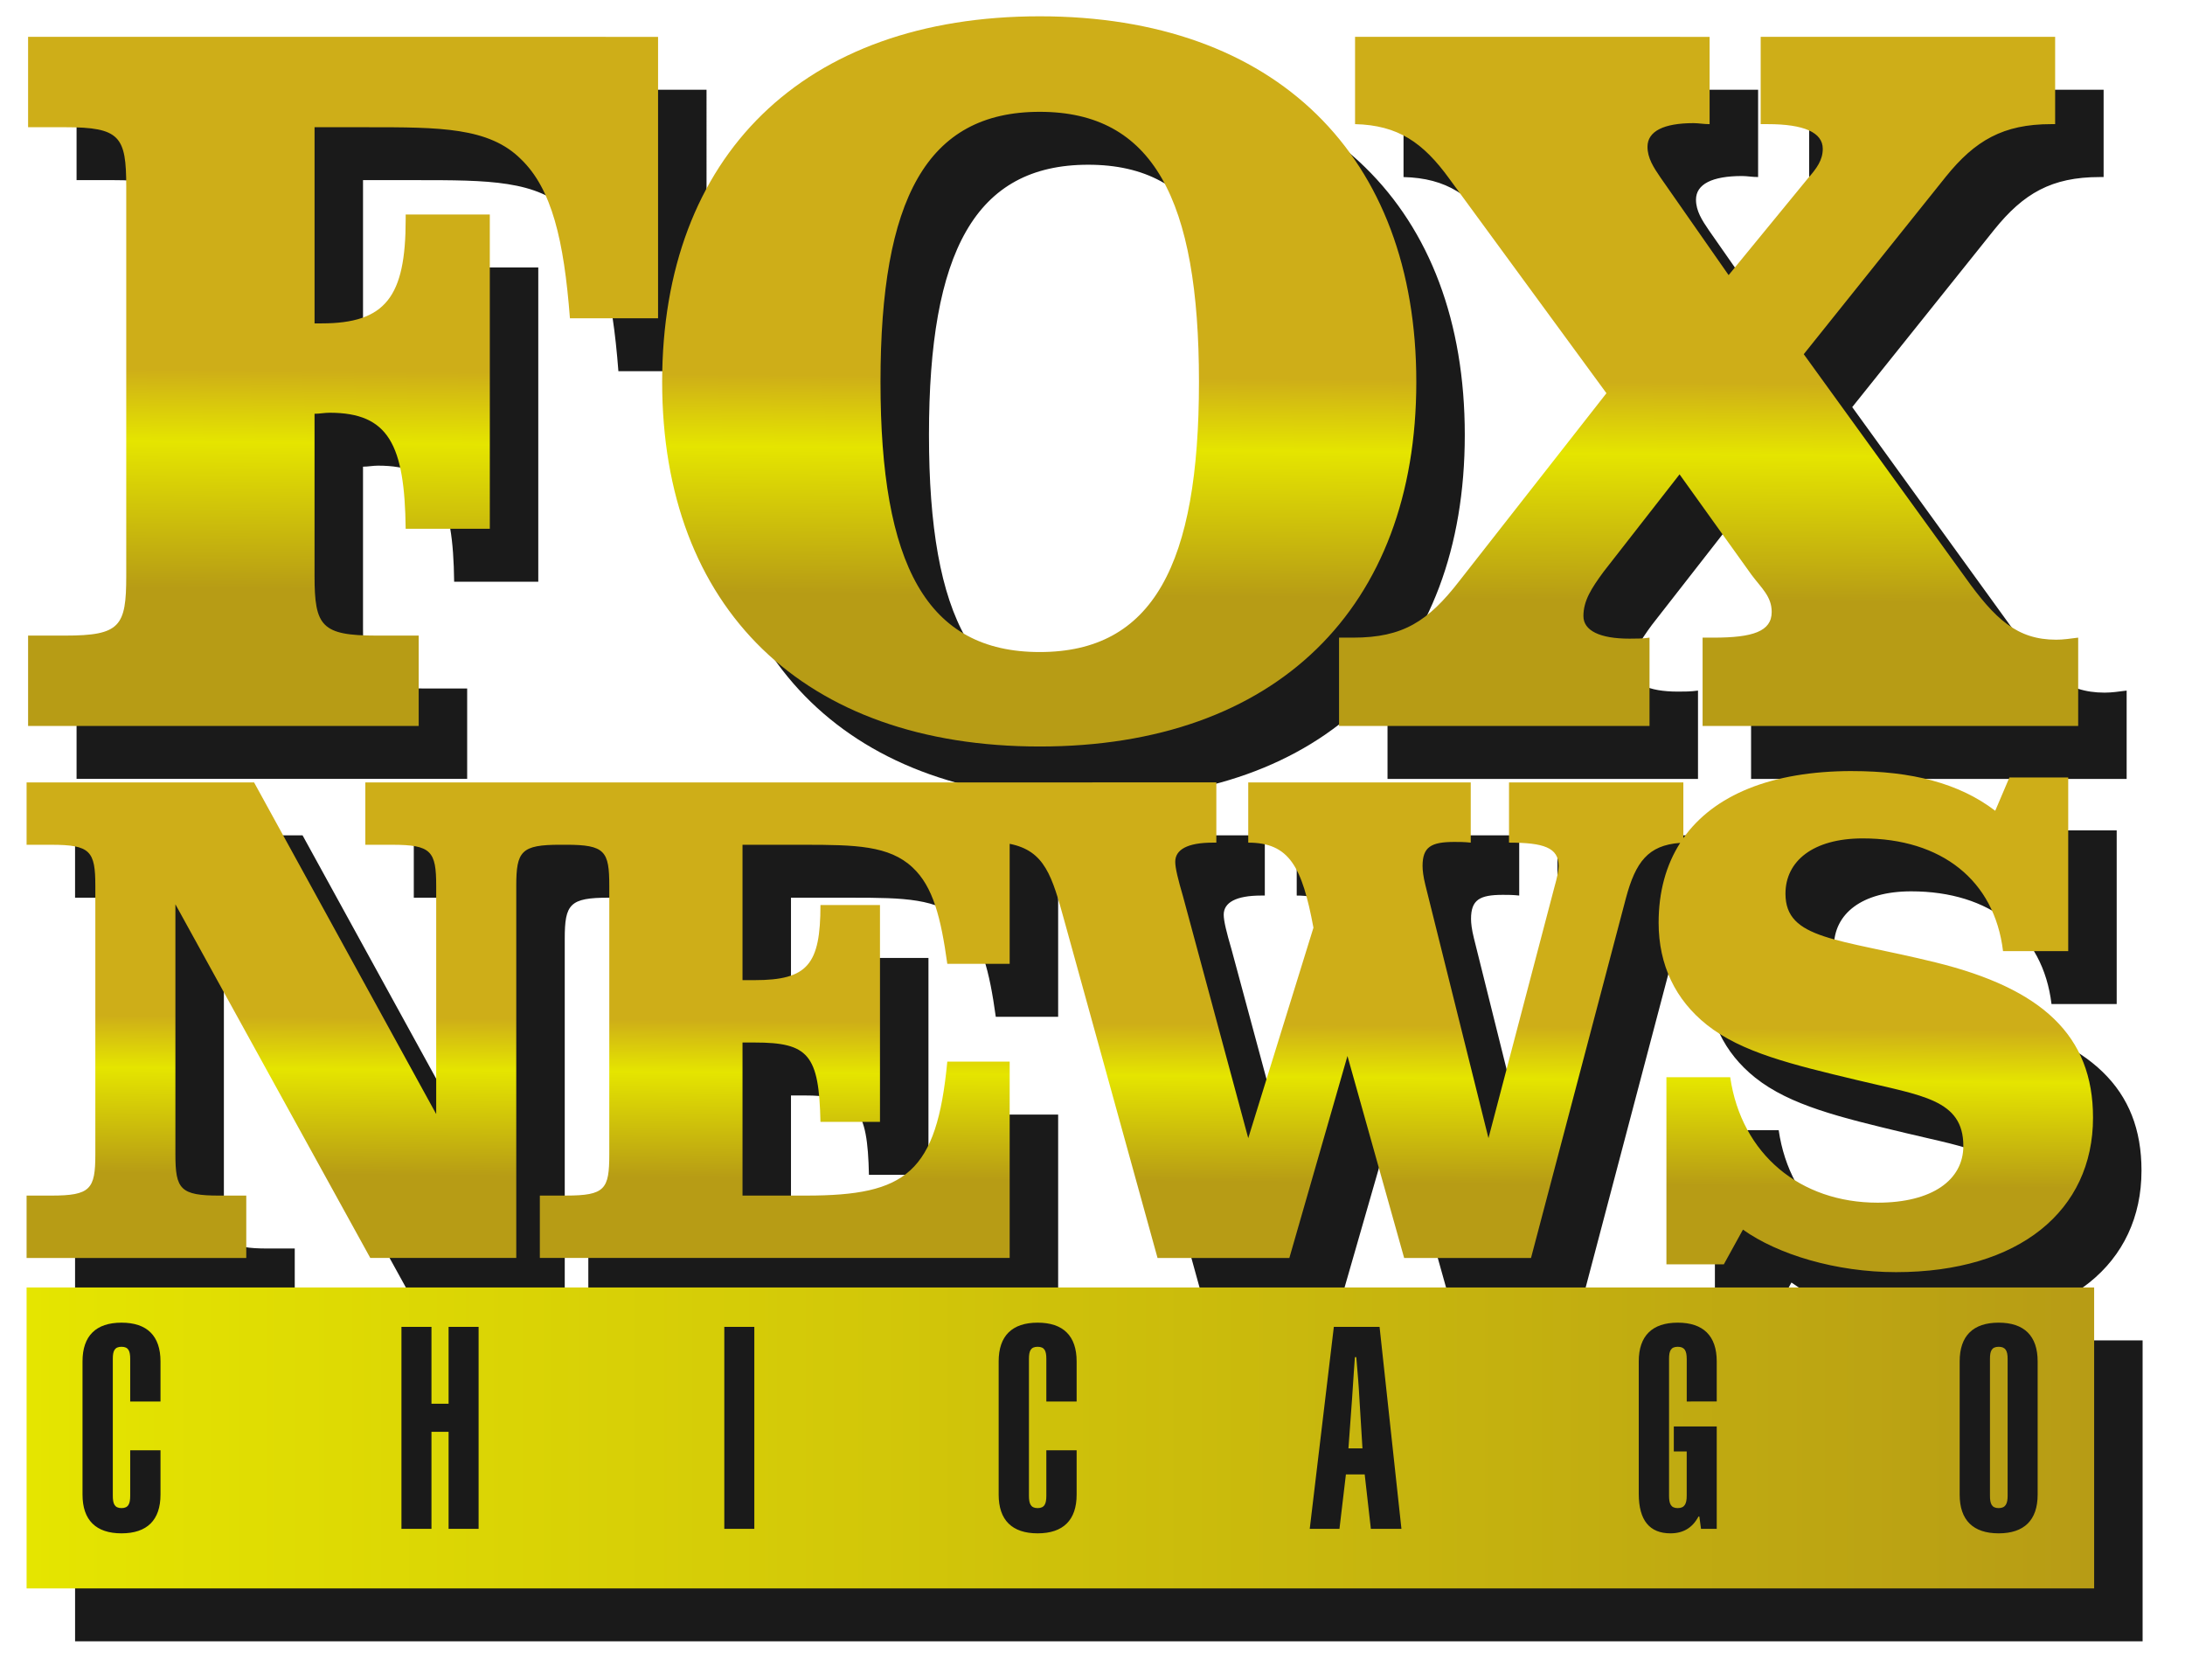 <?xml version="1.0" encoding="UTF-8" standalone="no"?>
<!-- Created with Inkscape (http://www.inkscape.org/) -->

<svg
   width="156.633mm"
   height="120.395mm"
   viewBox="0 0 156.633 120.395"
   version="1.1"
   id="svg1"
   inkscape:version="1.3.2 (091e20e, 2023-11-25, custom)"
   sodipodi:docname="WFLD Fox News Chicago (1991).svg"
   xmlns:inkscape="http://www.inkscape.org/namespaces/inkscape"
   xmlns:sodipodi="http://sodipodi.sourceforge.net/DTD/sodipodi-0.dtd"
   xmlns:xlink="http://www.w3.org/1999/xlink"
   xmlns="http://www.w3.org/2000/svg"
   xmlns:svg="http://www.w3.org/2000/svg">
  <sodipodi:namedview
     id="namedview1"
     pagecolor="#ffffff"
     bordercolor="#000000"
     borderopacity="0.25"
     inkscape:showpageshadow="2"
     inkscape:pageopacity="0.0"
     inkscape:pagecheckerboard="0"
     inkscape:deskcolor="#d1d1d1"
     inkscape:document-units="mm"
     inkscape:zoom="0.97890839"
     inkscape:cx="344.26102"
     inkscape:cy="117.98857"
     inkscape:window-width="1920"
     inkscape:window-height="991"
     inkscape:window-x="-9"
     inkscape:window-y="-9"
     inkscape:window-maximized="1"
     inkscape:current-layer="layer1" />
  <defs
     id="defs1">
    <linearGradient
       id="linearGradient11"
       inkscape:collect="always">
      <stop
         style="stop-color:#ceae18;stop-opacity:1;"
         offset="0.503"
         id="stop10" />
      <stop
         style="stop-color:#e5e500;stop-opacity:1;"
         offset="0.602"
         id="stop12" />
      <stop
         style="stop-color:#b79c15;stop-opacity:1;"
         offset="0.803"
         id="stop11" />
    </linearGradient>
    <linearGradient
       id="linearGradient7"
       inkscape:collect="always">
      <stop
         style="stop-color:#e5e500;stop-opacity:1;"
         offset="0"
         id="stop7" />
      <stop
         style="stop-color:#b79c15;stop-opacity:1;"
         offset="1"
         id="stop8" />
    </linearGradient>
    <rect
       x="-26.56"
       y="344.261"
       width="627.229"
       height="206.352"
       id="rect6" />
    <rect
       x="13.002"
       y="183.475"
       width="878.368"
       height="638.55"
       id="rect1" />
    <filter
       inkscape:collect="always"
       style="color-interpolation-filters:sRGB"
       id="filter6"
       x="-0.024"
       y="-0.031"
       width="1.048"
       height="1.063">
      <feGaussianBlur
         inkscape:collect="always"
         stdDeviation="1.468"
         id="feGaussianBlur6" />
    </filter>
    <linearGradient
       inkscape:collect="always"
       xlink:href="#linearGradient7"
       id="linearGradient8"
       x1="5.464"
       y1="170.827"
       x2="153.677"
       y2="170.827"
       gradientUnits="userSpaceOnUse"
       gradientTransform="translate(0.598,-0.247)" />
    <linearGradient
       inkscape:collect="always"
       xlink:href="#linearGradient11"
       id="linearGradient10"
       x1="53.865"
       y1="68.338"
       x2="53.426"
       y2="120.503"
       gradientUnits="userSpaceOnUse"
       gradientTransform="translate(0.598,-0.247)" />
    <linearGradient
       inkscape:collect="always"
       xlink:href="#linearGradient11"
       id="linearGradient14"
       x1="63.055"
       y1="122.064"
       x2="62.761"
       y2="159.633"
       gradientUnits="userSpaceOnUse"
       gradientTransform="translate(0.598,-0.247)" />
  </defs>
  <g
     inkscape:label="Layer 1"
     inkscape:groupmode="layer"
     id="layer1"
     transform="translate(-4.155,-67.51)">
    <path
       id="path6-4"
       style="font-weight:bold;font-size:192px;font-family:Clarendon;-inkscape-font-specification:'Clarendon, Bold';white-space:pre;mix-blend-mode:normal;fill:#1a1a1a;fill-rule:evenodd;stroke:none;stroke-width:0.5;stroke-miterlimit:3.5;paint-order:markers stroke fill;filter:url(#filter6)"
       d="m 82.164,72.472 c -16.944,0 -27.068,10.012 -27.068,26.207 0,16.195 10.124,26.133 27.068,26.133 16.944,0 26.995,-9.938 26.995,-26.133 0,-16.195 -10.051,-26.207 -26.995,-26.207 z m -72.52,1.472 v 6.478 H 12.3 c 3.949,0 4.38,0.663 4.38,4.27 v 27.9 c 0,3.607 -0.431,4.269 -4.38,4.269 H 9.644 v 6.479 H 37.644 v -6.479 H 34.629 c -3.949,0 -4.451,-0.662 -4.451,-4.269 v -11.631 c 0.359,0 0.717,-0.074 1.076,-0.074 4.236,0 5.385,2.283 5.457,8.319 h 6.031 V 86.68 h -6.031 v 0.368 c 0,5.521 -1.436,7.435 -6.031,7.435 H 30.178 V 80.422 h 3.805 c 5.169,0 8.687,0 10.984,2.282 2.226,2.135 3.087,5.816 3.518,11.411 h 6.318 V 73.944 Z m 95.124,0 v 6.258 c 3.087,0.074 4.882,1.325 6.749,3.902 l 11.272,15.386 -10.554,13.471 c -2.226,2.871 -4.02,4.049 -7.61,4.049 h -1.005 v 6.331 h 22.257 v -6.331 c -0.503,0.074 -1.005,0.073 -1.436,0.073 -2.154,0 -3.303,-0.588 -3.303,-1.619 0,-1.104 0.574,-1.987 1.436,-3.165 l 5.457,-6.994 5.169,7.215 c 0.718,0.957 1.436,1.545 1.436,2.649 0,1.399 -1.365,1.841 -4.165,1.841 h -0.789 v 6.331 h 26.923 v -6.331 c -0.574,0.074 -1.077,0.147 -1.58,0.147 -2.8,0 -4.38,-1.472 -6.534,-4.491 L 136.933,96.691 147.128,83.956 c 2.082,-2.576 4.092,-3.755 7.539,-3.755 h 0.287 v -6.258 h -21.108 v 6.258 h 0.503 c 2.585,0 3.948,0.588 3.948,1.766 0,0.81 -0.43,1.399 -1.076,2.135 l -5.672,6.92 -4.882,-6.993 c -0.503,-0.736 -0.933,-1.399 -0.933,-2.209 0,-1.104 1.149,-1.693 3.303,-1.693 0.359,0 0.718,0.073 1.149,0.073 v -6.258 z m -22.604,5.374 c 8.113,0 11.415,6.257 11.415,19.361 0,13.103 -3.302,19.361 -11.415,19.361 -8.113,0 -11.415,-6.257 -11.415,-19.361 0,-13.103 3.302,-19.361 11.415,-19.361 z m 58.233,47.253 c -5.789,0 -9.918,1.725 -12.095,4.807 v -3.994 h -12.497 v 4.318 c 2.489,0 3.556,0.356 3.556,1.676 0,0.305 -0.102,0.813 -0.305,1.524 l -4.724,17.983 -4.521,-18.136 c -0.152,-0.61 -0.204,-1.067 -0.204,-1.371 0,-1.372 0.61,-1.727 2.286,-1.727 0.356,0 0.711,-2e-4 1.168,0.051 v -4.318 H 97.111 v 4.318 c 2.946,0 3.861,1.727 4.674,6.096 l -4.674,15.087 -4.674,-17.323 c -0.356,-1.219 -0.559,-2.032 -0.559,-2.489 0,-0.864 0.864,-1.371 2.692,-1.371 h 0.254 v -4.318 H 80.008 49.363 46.328 33.818 v 4.471 h 1.931 c 2.794,0 3.149,0.457 3.149,2.947 v 16.357 L 25.843,127.384 H 9.536 v 4.471 h 1.778 c 2.794,0 3.15,0.457 3.15,2.947 v 19.253 c 0,2.489 -0.356,2.946 -3.15,2.946 H 9.536 v 4.471 H 25.284 v -4.471 h -1.931 c -2.794,0 -3.149,-0.457 -3.149,-2.946 v -17.933 l 13.97,25.349 h 10.465 v -26.67 c 0,-2.489 0.356,-2.947 3.15,-2.947 h 0.419 c 2.794,0 3.099,0.457 3.099,2.947 v 19.253 c 0,2.489 -0.305,2.946 -3.099,2.946 h -1.879 v 4.471 h 33.68 v -14.071 h -4.471 c -0.762,7.976 -2.946,9.601 -10.109,9.601 h -4.572 v -10.972 h 0.864 c 3.861,0 4.623,0.864 4.724,5.69 h 4.267 v -15.545 h -4.267 c 0,4.267 -0.914,5.385 -4.724,5.385 h -0.864 v -9.703 h 4.42 c 3.658,0 6.096,0.051 7.772,1.626 1.473,1.372 2.032,3.607 2.489,6.909 h 4.471 v -8.604 c 2.536,0.504 3.04,2.317 3.945,5.607 l 6.655,24.079 h 9.449 l 4.166,-14.478 4.064,14.478 h 9.094 l 6.807,-25.806 c 0.689,-2.558 1.572,-3.779 3.888,-3.947 -1.017,1.588 -1.547,3.51 -1.547,5.724 0,3.048 1.219,5.537 3.454,7.315 2.489,1.981 6.096,2.845 10.77,3.963 4.623,1.118 7.62,1.371 7.62,4.724 0,2.438 -2.235,4.064 -6.146,4.064 -5.537,0 -9.754,-3.454 -10.567,-8.991 h -4.572 v 13.411 h 4.115 l 1.371,-2.489 c 2.489,1.778 6.655,3.048 10.973,3.048 8.839,0 14.122,-4.419 14.122,-11.074 0,-5.893 -3.657,-9.246 -11.277,-11.125 -7.01,-1.727 -10.77,-1.625 -10.77,-4.927 0,-2.337 1.981,-3.963 5.537,-3.963 5.639,0 9.449,2.998 10.059,8.078 h 4.673 v -12.446 h -4.216 l -1.016,2.387 c -2.591,-1.981 -5.994,-2.845 -10.261,-2.845 z M 9.537,163.587 v 21.571 H 157.749 V 163.587 Z" />
    <path
       id="path6"
       style="font-weight:bold;font-size:192px;font-family:Clarendon;-inkscape-font-specification:'Clarendon, Bold';white-space:pre;fill:url(#linearGradient14);fill-rule:evenodd;stroke:none;stroke-width:0.5;stroke-miterlimit:3.5;paint-order:markers stroke fill"
       d="m 136.922,122.778 c -5.789,0 -9.918,1.725 -12.095,4.807 v -3.994 h -12.497 v 4.318 c 2.489,0 3.556,0.356 3.556,1.676 0,0.305 -0.102,0.813 -0.305,1.524 l -4.724,17.983 -4.521,-18.136 c -0.152,-0.61 -0.204,-1.067 -0.204,-1.371 0,-1.372 0.61,-1.727 2.286,-1.727 0.356,0 0.711,-1.5e-4 1.168,0.051 v -4.318 H 93.636 v 4.318 c 2.946,0 3.861,1.727 4.674,6.096 l -4.674,15.087 -4.674,-17.323 c -0.356,-1.219 -0.559,-2.032 -0.559,-2.489 0,-0.864 0.864,-1.371 2.692,-1.371 h 0.254 v -4.318 H 76.534 45.888 42.853 30.344 v 4.471 h 1.931 c 2.794,0 3.149,0.457 3.149,2.947 v 16.357 L 22.368,123.591 H 6.061 v 4.471 h 1.778 c 2.794,0 3.15,0.457 3.15,2.947 v 19.253 c 0,2.489 -0.356,2.946 -3.15,2.946 h -1.778 v 4.471 H 21.809 v -4.471 h -1.931 c -2.794,0 -3.149,-0.457 -3.149,-2.946 V 132.328 l 13.97,25.349 h 10.465 v -26.67 c 0,-2.489 0.356,-2.947 3.15,-2.947 h 0.419 c 2.794,0 3.099,0.457 3.099,2.947 v 19.253 c 0,2.489 -0.305,2.946 -3.099,2.946 h -1.879 v 4.471 H 76.534 V 143.606 H 72.063 c -0.762,7.976 -2.946,9.601 -10.109,9.601 h -4.572 v -10.972 h 0.864 c 3.861,0 4.623,0.864 4.724,5.69 h 4.267 v -15.545 h -4.267 c 0,4.267 -0.914,5.385 -4.724,5.385 h -0.864 v -9.703 h 4.42 c 3.658,0 6.096,0.051 7.772,1.626 1.473,1.372 2.032,3.607 2.489,6.909 h 4.471 v -8.604 c 2.536,0.504 3.04,2.317 3.945,5.607 l 6.655,24.079 h 9.449 l 4.166,-14.478 4.064,14.478 h 9.094 l 6.807,-25.806 c 0.689,-2.558 1.572,-3.779 3.888,-3.947 -1.017,1.588 -1.547,3.51 -1.547,5.724 0,3.048 1.219,5.537 3.454,7.315 2.489,1.981 6.096,2.845 10.77,3.963 4.623,1.118 7.62,1.371 7.62,4.724 0,2.438 -2.235,4.064 -6.146,4.064 -5.537,0 -9.754,-3.454 -10.567,-8.991 h -4.572 v 13.411 h 4.115 l 1.371,-2.489 c 2.489,1.778 6.655,3.048 10.973,3.048 8.839,0 14.122,-4.419 14.122,-11.074 0,-5.893 -3.657,-9.246 -11.277,-11.125 -7.01,-1.727 -10.77,-1.625 -10.77,-4.927 0,-2.337 1.981,-3.963 5.537,-3.963 5.639,0 9.449,2.998 10.059,8.078 h 4.673 v -12.446 h -4.216 l -1.016,2.387 c -2.591,-1.981 -5.994,-2.845 -10.261,-2.845 z" />
    <path
       id="path2"
       style="font-weight:bold;font-size:192px;font-family:Clarendon;-inkscape-font-specification:'Clarendon, Bold';white-space:pre;fill:url(#linearGradient10);fill-rule:evenodd;stroke:none;stroke-width:0.716;stroke-miterlimit:3.5;paint-order:markers stroke fill"
       d="m 78.689,68.679 c -16.944,0 -27.067,10.011 -27.067,26.206 0,16.195 10.124,26.133 27.067,26.133 16.944,0 26.995,-9.938 26.995,-26.133 0,-16.195 -10.051,-26.206 -26.995,-26.206 z m -72.52,1.472 v 6.478 h 2.656 c 3.949,0 4.38,0.663 4.38,4.27 v 27.9 c 0,3.607 -0.431,4.269 -4.38,4.269 h -2.656 v 6.478 H 34.169 v -6.478 h -3.015 c -3.949,0 -4.451,-0.662 -4.451,-4.269 V 97.168 c 0.359,0 0.718,-0.074 1.077,-0.074 4.236,0 5.385,2.283 5.456,8.319 h 6.031 V 82.887 h -6.031 v 0.368 c 0,5.521 -1.436,7.435 -6.03,7.435 h -0.502 V 76.63 h 3.805 c 5.169,0 8.687,-3.2e-4 10.984,2.282 2.226,2.135 3.087,5.816 3.518,11.411 h 6.318 v -20.171 z m 95.124,0 v 6.257 c 3.087,0.074 4.882,1.325 6.749,3.901 l 11.272,15.386 -10.554,13.471 c -2.226,2.871 -4.02,4.049 -7.61,4.049 h -1.005 v 6.331 h 22.257 v -6.331 c -0.503,0.074 -1.005,0.073 -1.436,0.073 -2.154,0 -3.303,-0.588 -3.303,-1.619 0,-1.104 0.574,-1.988 1.436,-3.165 l 5.456,-6.993 5.169,7.214 c 0.718,0.957 1.436,1.545 1.436,2.649 0,1.399 -1.364,1.841 -4.164,1.841 h -0.789 v 6.331 h 26.924 v -6.331 c -0.574,0.074 -1.077,0.148 -1.58,0.148 -2.8,0 -4.38,-1.473 -6.534,-4.491 L 133.458,92.898 143.653,80.163 c 2.082,-2.576 4.092,-3.755 7.539,-3.755 h 0.287 v -6.257 h -21.108 v 6.257 h 0.502 c 2.585,0 3.948,0.589 3.948,1.767 0,0.81 -0.43,1.399 -1.077,2.135 l -5.672,6.92 -4.882,-6.993 c -0.503,-0.736 -0.933,-1.399 -0.933,-2.208 0,-1.104 1.149,-1.693 3.303,-1.693 0.359,0 0.718,0.073 1.149,0.073 v -6.257 z m -22.604,5.374 c 8.113,0 11.415,6.257 11.415,19.361 0,13.103 -3.302,19.361 -11.415,19.361 -8.113,0 -11.415,-6.257 -11.415,-19.361 0,-13.103 3.302,-19.361 11.415,-19.361 z" />
    <path
       sodipodi:nodetypes="ccccc"
       inkscape:connector-curvature="0"
       id="rect283"
       d="M 6.062,159.794 H 154.275 V 181.365 H 6.062 Z"
       style="display:inline;fill:url(#linearGradient8);stroke:none;stroke-width:2.001;stroke-linecap:butt;stroke-linejoin:miter;stroke-miterlimit:4;stroke-dasharray:none;stroke-opacity:1;paint-order:markers stroke fill" />
    <path
       d="m 13.488,164.91 v 3.056 h 2.172 v -2.875 c 0,-1.83 -0.965,-2.775 -2.795,-2.775 -1.83,0 -2.795,0.945 -2.795,2.775 v 9.551 c 0,1.83 0.965,2.775 2.795,2.775 1.83,0 2.795,-0.945 2.795,-2.775 v -3.177 h -2.172 v 3.258 c 0,0.563 -0.121,0.885 -0.623,0.885 -0.503,0 -0.623,-0.322 -0.623,-0.885 v -9.813 c 0,-0.563 0.121,-0.865 0.623,-0.865 0.503,0 0.623,0.302 0.623,0.865 z m 19.445,12.186 h 2.152 v -6.957 h 1.227 v 6.957 h 2.152 v -14.478 h -2.152 v 5.51 h -1.227 v -5.51 h -2.152 z m 25.296,0 v -14.478 h -2.152 v 14.478 z m 20.933,-12.186 v 3.056 h 2.172 v -2.875 c 0,-1.83 -0.965,-2.775 -2.795,-2.775 -1.83,0 -2.795,0.945 -2.795,2.775 v 9.551 c 0,1.83 0.965,2.775 2.795,2.775 1.83,0 2.795,-0.945 2.795,-2.775 v -3.177 h -2.172 v 3.258 c 0,0.563 -0.121,0.885 -0.623,0.885 -0.503,0 -0.623,-0.322 -0.623,-0.885 v -9.813 c 0,-0.563 0.121,-0.865 0.623,-0.865 0.503,0 0.623,0.302 0.623,0.865 z m 21.657,6.415 0.261,-3.579 c 0.101,-1.488 0.161,-2.473 0.201,-2.956 h 0.101 c 0.101,1.166 0.181,2.131 0.221,2.936 l 0.221,3.599 z m -2.775,5.771 h 2.131 l 0.462,-3.901 h 1.347 l 0.442,3.901 h 2.192 l -1.568,-14.478 h -3.278 z m 27.026,-12.186 v 3.056 H 127.22 v -2.875 c 0,-1.83 -0.965,-2.775 -2.795,-2.775 -1.83,0 -2.795,0.945 -2.795,2.775 v 9.491 c 0,1.91 0.784,2.835 2.272,2.835 0.905,0 1.568,-0.382 2.011,-1.206 h 0.06 l 0.121,0.885 h 1.126 v -7.34 h -3.077 v 1.79 h 0.925 v 3.177 c 0,0.563 -0.141,0.885 -0.643,0.885 -0.503,0 -0.623,-0.322 -0.623,-0.885 v -9.813 c 0,-0.563 0.121,-0.865 0.623,-0.865 0.503,0 0.643,0.302 0.643,0.865 z m 19.565,0.181 v 9.551 c 0,1.83 0.965,2.775 2.795,2.775 1.83,0 2.795,-0.945 2.795,-2.775 v -9.551 c 0,-1.83 -0.965,-2.775 -2.795,-2.775 -1.83,0 -2.795,0.945 -2.795,2.775 z m 2.172,-0.181 c 0,-0.563 0.121,-0.865 0.623,-0.865 0.503,0 0.643,0.302 0.643,0.865 v 9.813 c 0,0.563 -0.141,0.885 -0.643,0.885 -0.503,0 -0.623,-0.322 -0.623,-0.885 z"
       id="text6"
       style="font-size:76px;font-family:'Swiss 911 Ultra Compressed';-inkscape-font-specification:'Swiss 911 Ultra Compressed, Normal';white-space:pre;fill:#1a1a1a;fill-rule:evenodd;stroke:none;stroke-width:0.5;stroke-miterlimit:3.5;paint-order:markers stroke fill"
       aria-label="C     H     I     C     A     G     O" />
  </g>
</svg>
